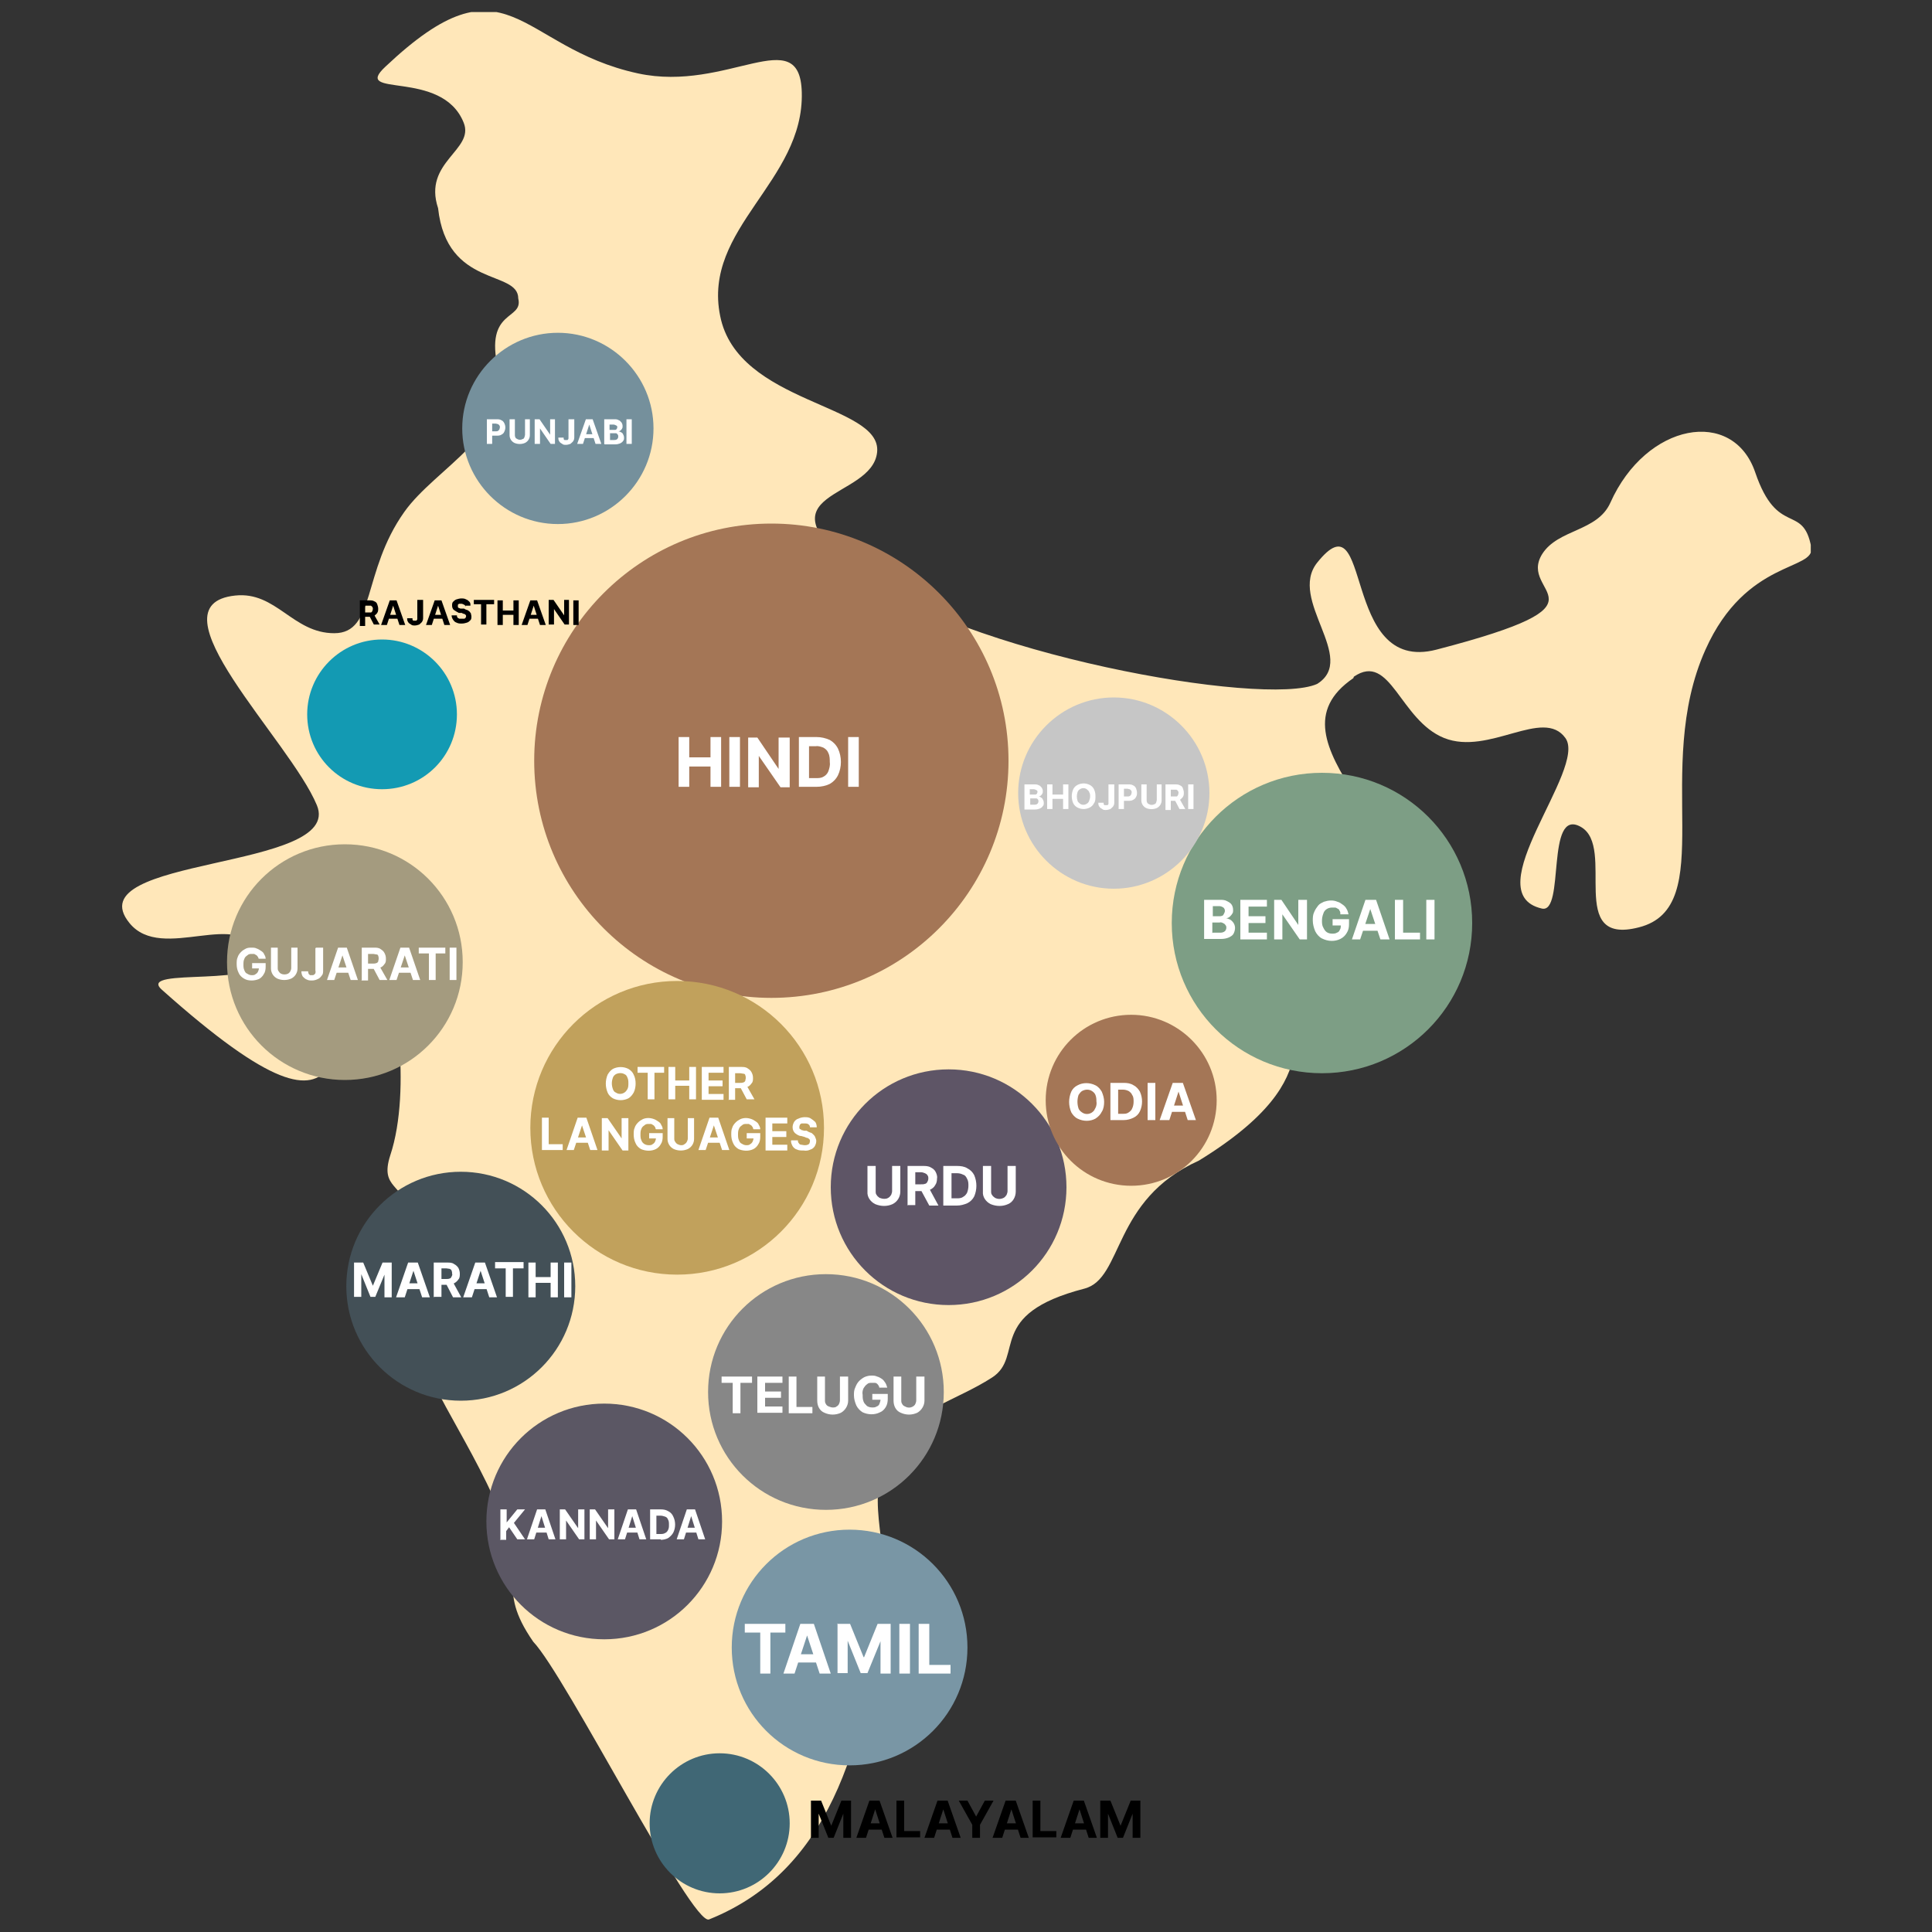 <?xml version="1.0" encoding="UTF-8"?>
<svg xmlns="http://www.w3.org/2000/svg" version="1.1" xmlns:xlink="http://www.w3.org/1999/xlink" viewBox="0 0 400 400">
  <rect x="0" y="0" width="400" height="400" fill="#333333" stroke="none"/>
  <defs>
    <style>
      .cls-1 {
        fill: #fff;
      }

      .cls-2 {
        fill: #7996a5;
      }

      .cls-3 {
        fill: none;
      }

      .cls-4 {
        fill: #c1a15c;
      }

      .cls-5 {
        fill: #406775;
      }

      .cls-6 {
        fill: #75909c;
      }

      .cls-7 {
        fill: #878787;
      }

      .cls-8 {
        fill: #5b5764;
      }

      .cls-9 {
        fill: #7d9e85;
      }

      .cls-10 {
        fill: #a47656;
      }

      .cls-11 {
        fill: #5e5566;
      }

      .cls-12 {
        fill: #c6c6c6;
      }

      .cls-13 {
        fill: #139ab3;
      }

      .cls-14 {
        fill: #435057;
      }

      .cls-15 {
        clip-path: url(#clippath);
      }

      .cls-16 {
        fill: #a49b7f;
      }

      .cls-17 {
        fill: #ffe7b9;
      }
    </style>
    <clipPath id="clippath">
      <rect class="cls-3" x="25.2" y="2.5" width="349.7" height="395"/>
    </clipPath>
  </defs>
  <!-- Generator: Adobe Illustrator 28.7.1, SVG Export Plug-In . SVG Version: 1.2.0 Build 142)  -->
  <g>
    <g id="Calque_1">
      <g class="cls-15">
        <g id="Groupe_451">
          <path id="Tracé_2063" class="cls-17" d="M280.2,140.4c-19.5,13.3,16.1,32.5,12.4,55.8-4.4,27.5-13.9.2-22.2,8.8-6.4,6.6,7.1,17.3-22.2,35.3-18,8.1-15.6,24.4-23.7,26.5-20.5,5.3-12.3,14-19.1,18.4-7.6,4.9-15.6,6.3-20.5,14.1-6.6,10.4-.6,19.9-2.1,31.4-3.5,27.1-9.3,56-36,66.7-3.5,1.4-29.7-50.5-36.4-57.5-8.1-11.7-1-13.2-6.7-26.5-7.9-18.2-15.7-26.2-20.1-43.4-2.1-8.1,2-11.2,1.1-18.4-.9-6.7-6.2-5.3-3.9-12.4,4.6-13.8.7-37.1-1.4-36.4-15,5,0,43.1-45.9,2.1-5.5-4.9,22.6,0,20.1-7.1-3.7-10.2-20,1.7-26.8-6.7-11.3-13.9,44.5-10.8,38.8-24.4-5.6-13.5-35-41.5-16.9-43.4,8.5-.9,11.9,7.8,20.5,7.8s5.7-12.7,14.5-25.1c6.5-9.2,22.5-16.2,19.4-29.7-2.8-12.4,5.3-9.9,4.2-14.5,0-6-14.8-2.1-16.6-18.7-3.2-9.6,7.6-12,5.3-17.7-4.5-11.3-23.4-4.9-16.2-11.6,25.4-24,27.3-4,52.3,1.4,18.5,4,33.5-10.8,33.9,3.9.5,18.5-20.6,28.1-16.9,46.3,3.6,18.3,33.5,18.2,32.5,28.2-1,10-25.5,7.8-4.2,24.7,21.3,16.9,84.4,28.2,95.3,23.3,8.5-5.3-6.1-17.4,0-25.1,11.6-14.5,4.7,23.2,24.7,18,38.1-9.9,16.6-11.3,21.9-19.8,3.3-5.2,11.4-4.6,14.1-10.6,7.4-16.6,25.4-19.8,30-6.3s9.9,6.3,11.6,15.5c.9,4.9-13.5,2.4-21.9,21.2-11.1,24.7,2.9,53.3-13.8,57.5-15.2,3.9-4.6-16.6-12-20.8s-3.2,18.1-8.1,16.9c-13.8-3.2,9.5-28.9,4.9-35.3s-15.8,3.7-25.1,0c-9.2-3.7-11.1-17.9-18.7-12.7"/>
          <path id="Tracé_2064" class="cls-10" d="M159.7,108.4c27.1,0,49.1,22,49.1,49.1,0,27.1-22,49.1-49.1,49.1-27.1,0-49.1-22-49.1-49.1,0-27.1,22-49.1,49.1-49.1h0"/>
          <path id="Tracé_2065" class="cls-2" d="M175.9,316.7c13.5,0,24.4,10.9,24.4,24.4,0,13.5-10.9,24.4-24.4,24.4-13.5,0-24.4-10.9-24.4-24.4h0c0-13.5,10.9-24.4,24.4-24.4"/>
          <path id="Tracé_2066" class="cls-1" d="M140.5,162.9v-10.3h2.2v4.2h4.4v-4.2h2.2v10.3h-2.2v-4.2h-4.4v4.2h-2.2ZM153.2,162.9h-2.2v-10.3h2.2v10.3ZM163.5,152.7v10.3h-1.9l-4.5-6.5h0v6.5h-2.2v-10.3h1.9l4.4,6.5h0v-6.5h2.2ZM169,162.9h-3.6v-10.3h3.7c.9,0,1.8.2,2.7.6.7.4,1.3,1,1.7,1.8.8,1.7.8,3.8,0,5.5-.4.8-1,1.4-1.7,1.8-.8.4-1.8.6-2.7.6M167.5,161.1h1.4c.6,0,1.1,0,1.6-.3.4-.2.8-.6,1-1.1.2-.6.4-1.2.3-1.9,0-.6,0-1.3-.3-1.9-.2-.5-.5-.8-1-1.1-.5-.2-1.1-.4-1.6-.3h-1.4v6.5ZM177.8,162.9h-2.2v-10.3h2.2v10.3Z"/>
          <path id="Tracé_2067" class="cls-9" d="M273.7,160c17.2,0,31.1,13.9,31.1,31.1,0,17.2-13.9,31.1-31.1,31.1-17.2,0-31.1-13.9-31.1-31.1s13.9-31.1,31.1-31.1h0"/>
          <path id="Tracé_2068" class="cls-1" d="M249.3,194.5v-8.2h3.3c.5,0,1,0,1.5.3.4.2.7.4.9.7.2.3.3.7.3,1.1,0,.3,0,.6-.2.8-.1.2-.3.4-.5.6-.2.2-.5.3-.8.3h0c.3,0,.6.2.9.3.3.2.5.4.7.7.2.3.3.7.3,1,0,.4-.1.8-.3,1.2-.2.4-.6.6-1,.8-.5.2-1,.3-1.6.3h-3.5ZM251.1,193.1h1.4c.4,0,.7,0,1.1-.3.2-.2.3-.5.3-.7,0-.2,0-.4-.2-.6-.1-.2-.3-.3-.5-.4-.2-.1-.5-.2-.7-.1h-1.5v2.2ZM251.1,189.7h1.3c.2,0,.4,0,.6-.1.2,0,.3-.2.4-.4.1-.2.2-.4.2-.6,0-.3-.1-.5-.3-.7-.3-.2-.6-.3-.9-.3h-1.3v2ZM256.8,194.5v-8.2h5.5v1.4h-3.8v2h3.5v1.4h-3.5v2h3.8v1.4h-5.5ZM270.6,186.3v8.2h-1.5l-3.6-5.2h0v5.2h-1.7v-8.2h1.5l3.5,5.2h0v-5.2h1.7ZM277.5,189c0-.2-.1-.4-.2-.5,0-.2-.2-.3-.4-.4-.2-.1-.3-.2-.5-.2-.2,0-.4,0-.6,0-.4,0-.8.1-1.1.3-.3.2-.6.5-.7.9-.2.5-.3,1-.3,1.5,0,.5,0,1,.3,1.5.2.4.4.7.7.9.3.2.7.3,1.1.3.3,0,.7,0,1-.2.3-.1.5-.3.6-.6.2-.3.2-.6.2-.9h.4c0,0-2.1,0-2.1,0v-1.3h3.4v1c0,.7-.1,1.3-.5,1.9-.3.5-.7.9-1.3,1.2-.6.3-1.2.4-1.8.4-.7,0-1.4-.2-2-.5-.6-.3-1.1-.9-1.4-1.5-.3-.7-.5-1.5-.5-2.2,0-.6,0-1.2.3-1.8.2-.5.5-.9.8-1.3.3-.4.8-.6,1.2-.8.9-.3,1.9-.4,2.8,0,.4.1.7.3,1.1.6.3.2.6.5.8.9.2.3.3.7.4,1.1h-1.7ZM281.8,194.5h-1.9l2.8-8.2h2.2l2.8,8.2h-1.9l-2.1-6.3h0l-2.1,6.3ZM281.7,191.3h4.4v1.4h-4.4v-1.4ZM288.8,194.5v-8.2h1.7v6.8h3.5v1.4h-5.3ZM297,194.5h-1.7v-8.2h1.7v8.2Z"/>
          <path id="Tracé_2069" class="cls-1" d="M154.2,338v-1.8h8.4v1.8h-3.1v8.5h-2.1v-8.5h-3.1ZM164.5,346.5h-2.3l3.5-10.3h2.8l3.5,10.3h-2.3l-2.6-7.9h0l-2.6,7.9ZM164.4,342.5h5.5v1.7h-5.5v-1.7ZM173.3,336.2h2.7l2.8,6.9h.1l2.8-6.9h2.7v10.3h-2.1v-6.7h0l-2.7,6.6h-1.4l-2.7-6.7h0v6.7h-2.1v-10.3ZM188.4,346.5h-2.2v-10.3h2.2v10.3ZM190.2,346.5v-10.3h2.2v8.5h4.4v1.8h-6.6Z"/>
          <path id="Tracé_2070" class="cls-7" d="M171,263.8c13.5,0,24.4,10.9,24.4,24.4,0,13.5-10.9,24.4-24.4,24.4-13.5,0-24.4-10.9-24.4-24.4h0c0-13.5,10.9-24.4,24.4-24.4"/>
          <path id="Tracé_2071" class="cls-1" d="M149.4,286.3v-1.3h6.3v1.3h-2.4v6.3h-1.6v-6.3h-2.4ZM156.8,292.7v-7.7h5.2v1.3h-3.6v1.8h3.3v1.3h-3.3v1.8h3.6v1.3h-5.2ZM163.3,292.7v-7.7h1.6v6.3h3.3v1.3h-4.9ZM174,285h1.6v5c0,1-.6,2-1.5,2.5-1.1.5-2.3.5-3.4,0-1-.4-1.5-1.4-1.5-2.5v-5h1.6v4.9c0,.3,0,.5.2.8.1.2.3.4.6.5.3.1.5.2.8.2.3,0,.6,0,.8-.2.2-.1.4-.3.5-.5.1-.2.2-.5.2-.8v-4.9ZM182.1,287.4c0-.2-.1-.3-.2-.5,0-.1-.2-.3-.3-.4-.1-.1-.3-.2-.5-.2-.2,0-.4,0-.6,0-.4,0-.7,0-1,.3-.3.2-.5.5-.7.8-.2.4-.3.9-.2,1.4,0,.5,0,.9.2,1.4.1.3.4.6.7.9.3.2.7.3,1.1.3.3,0,.6,0,.9-.2.3-.1.5-.3.6-.6.1-.3.2-.6.2-.8h.3s-2,0-2,0v-1.2h3.2v1c0,.6-.1,1.2-.4,1.7-.3.5-.7.9-1.2,1.1-1.2.6-2.5.5-3.6,0-.5-.3-1-.8-1.3-1.4-.3-.7-.5-1.4-.5-2.1,0-.6,0-1.1.3-1.7.2-.5.4-.9.8-1.3.3-.3.7-.6,1.1-.8.5-.2.9-.3,1.4-.3.4,0,.8,0,1.2.2.4.1.7.3,1,.5.3.2.5.5.7.8.2.3.3.7.4,1h-1.7ZM189.8,285h1.6v5c0,1-.6,2-1.5,2.5-1.1.5-2.3.5-3.4,0-1-.4-1.5-1.4-1.5-2.5v-5h1.6v4.9c0,.3,0,.5.2.8.1.2.3.4.6.5.5.3,1.1.3,1.6,0,.2-.1.4-.3.5-.5.1-.2.2-.5.2-.8v-4.9Z"/>
          <path id="Tracé_2072" class="cls-11" d="M196.4,221.4c13.5,0,24.4,10.9,24.4,24.4s-10.9,24.4-24.4,24.4-24.4-10.9-24.4-24.4c0-13.5,10.9-24.4,24.4-24.4"/>
          <path id="Tracé_2073" class="cls-1" d="M184.7,241.4h1.7v5.3c0,1.1-.6,2.1-1.6,2.6-1.1.5-2.4.5-3.6,0-1-.5-1.7-1.5-1.6-2.6v-5.3h1.7v5.2c0,.3,0,.6.2.8.1.2.3.4.6.6.3.1.6.2.9.2.3,0,.6,0,.9-.2.2-.1.4-.3.6-.6.1-.3.2-.5.2-.8v-5.2ZM187.9,249.6v-8.2h3.2c.5,0,1.1,0,1.6.3.4.2.8.5,1,.9.2.4.4.9.3,1.4,0,.5-.1,1-.4,1.4-.2.4-.6.7-1,.9-.5.2-1.1.3-1.6.3h-2.2v-1.4h1.9c.3,0,.6,0,.8-.1.2,0,.4-.2.5-.4.1-.2.2-.4.2-.7,0-.2,0-.5-.2-.7-.1-.2-.3-.3-.5-.4-.3-.1-.5-.2-.8-.2h-1.2v6.8h-1.7ZM192.3,245.9l2,3.7h-1.9l-2-3.7h1.9ZM198.2,249.6h-2.9v-8.2h2.9c.7,0,1.5.1,2.1.5.6.3,1.1.8,1.4,1.4.6,1.4.6,3,0,4.4-.3.6-.8,1.1-1.4,1.4-.7.3-1.4.5-2.2.5M197,248.1h1.1c.4,0,.9,0,1.3-.3.4-.2.6-.5.8-.8.2-.5.3-1,.3-1.5,0-.5,0-1-.3-1.5-.2-.4-.4-.7-.8-.8-.4-.2-.8-.3-1.3-.3h-1.1v5.2ZM208.6,241.4h1.7v5.3c0,1.1-.6,2.2-1.6,2.6-1.1.5-2.4.5-3.6,0-1-.5-1.7-1.5-1.6-2.6v-5.3h1.7v5.2c0,.3,0,.6.2.8.1.2.3.4.6.6.6.3,1.2.3,1.8,0,.2-.1.4-.3.6-.6.1-.3.2-.5.2-.8v-5.2Z"/>
          <path id="Tracé_2074" class="cls-10" d="M234.2,210.1c9.7,0,17.7,7.9,17.7,17.7s-7.9,17.7-17.7,17.7-17.7-7.9-17.7-17.7,7.9-17.7,17.7-17.7h0"/>
          <path id="Tracé_2075" class="cls-1" d="M228.6,228.1c0,.7-.1,1.5-.5,2.1-.3.6-.7,1-1.3,1.4-1.1.6-2.5.6-3.7,0-.6-.3-1-.8-1.3-1.3-.6-1.4-.6-2.9,0-4.3.3-.6.7-1,1.3-1.3,1.1-.6,2.5-.6,3.7,0,.6.3,1,.8,1.3,1.3.3.7.5,1.4.5,2.1M227,228.1c0-.5,0-.9-.2-1.4-.1-.3-.4-.6-.7-.8-.6-.4-1.4-.4-2.1,0-.3.2-.5.5-.7.8-.3.9-.3,1.9,0,2.8.1.3.4.6.7.8.8.6,2,.4,2.6-.5,0-.1.1-.2.2-.4.2-.4.3-.9.2-1.4M232.6,231.9h-2.7v-7.7h2.8c.7,0,1.4.1,2,.5.6.3,1,.8,1.3,1.3.6,1.3.6,2.8,0,4.1-.3.6-.7,1-1.3,1.3-.6.3-1.3.5-2,.5M231.5,230.6h1c.4,0,.8,0,1.2-.3.3-.2.6-.5.7-.8.2-.4.3-.9.3-1.4,0-.5,0-1-.3-1.4-.1-.3-.4-.6-.7-.8-.4-.2-.8-.3-1.2-.3h-1v4.9ZM239.2,231.9h-1.6v-7.7h1.6v7.7ZM241.8,231.9h-1.7l2.7-7.7h2.1l2.7,7.7h-1.7l-1.9-5.9h0l-1.9,5.9ZM241.7,228.9h4.1v1.3h-4.1v-1.3Z"/>
          <path id="Tracé_2076" class="cls-4" d="M140.2,203.1c16.8,0,30.4,13.6,30.4,30.4,0,16.8-13.6,30.4-30.4,30.4s-30.4-13.6-30.4-30.4h0c0-16.8,13.6-30.4,30.4-30.4"/>
          <path id="Tracé_2077" class="cls-1" d="M131.6,224.3c0,.6-.1,1.3-.4,1.9-.3.5-.6.9-1.1,1.2-1,.5-2.2.5-3.2,0-.5-.3-.9-.7-1.1-1.2-.5-1.2-.5-2.5,0-3.7.3-.5.6-.9,1.1-1.2,1-.5,2.2-.5,3.2,0,.5.3.9.7,1.1,1.2.3.6.4,1.2.4,1.9M130.1,224.3c0-.4,0-.8-.2-1.2-.1-.3-.3-.6-.6-.7-.5-.3-1.2-.3-1.8,0-.3.2-.5.4-.6.7-.3.8-.3,1.6,0,2.4.1.3.3.6.6.7.7.5,1.7.3,2.2-.4,0,0,.1-.2.2-.3.2-.4.2-.8.2-1.2M132,222.1v-1.2h5.5v1.2h-2v5.5h-1.4v-5.5h-2ZM138.4,227.6v-6.7h1.4v2.8h2.9v-2.8h1.4v6.7h-1.4v-2.8h-2.9v2.8h-1.4ZM145.3,227.6v-6.7h4.5v1.2h-3.1v1.6h2.9v1.2h-2.9v1.6h3.1v1.2h-4.5ZM150.9,227.6v-6.7h2.6c.4,0,.9,0,1.3.3.3.2.6.4.8.8.2.4.3.7.3,1.2,0,.4,0,.8-.3,1.1-.2.3-.5.6-.8.7-.4.2-.9.3-1.3.3h-1.8v-1.1h1.5c.2,0,.5,0,.7-.1.2,0,.3-.2.4-.3,0-.2.1-.4.1-.6,0-.2,0-.4-.1-.6,0-.2-.2-.3-.4-.3-.2,0-.4-.1-.7-.1h-1v5.5h-1.4ZM154.5,224.6l1.7,3h-1.6l-1.6-3h1.5ZM112.2,238.1v-6.7h1.4v5.5h2.9v1.2h-4.3ZM118.8,238.1h-1.5l2.3-6.7h1.8l2.3,6.7h-1.5l-1.7-5.1h0l-1.7,5.1ZM118.7,235.5h3.6v1.1h-3.6v-1.1ZM130.1,231.5v6.7h-1.2l-2.9-4.2h0v4.2h-1.4v-6.7h1.2l2.9,4.2h0v-4.2h1.4ZM135.7,233.6c0-.2-.1-.3-.2-.4,0-.1-.2-.2-.3-.3-.1,0-.3-.2-.4-.2-.2,0-.3,0-.5,0-.3,0-.6,0-.9.3-.3.2-.5.4-.6.7-.2.4-.2.8-.2,1.2,0,.4,0,.8.2,1.2.2.6.8,1,1.5,1,.3,0,.6,0,.8-.2.2-.1.4-.3.5-.5.1-.2.2-.5.2-.7h.3s-1.7,0-1.7,0v-1.1h2.8v.8c0,.5-.1,1.1-.4,1.5-.2.4-.6.8-1,1-1,.5-2.2.4-3.1,0-.5-.3-.9-.7-1.1-1.2-.3-.6-.4-1.2-.4-1.8,0-.5,0-1,.2-1.4.1-.4.4-.8.7-1.1.3-.3.6-.5,1-.7.7-.3,1.5-.3,2.3,0,.3.1.6.3.9.5.3.2.5.4.6.7.2.3.3.6.3.9h-1.4ZM142.3,231.5h1.4v4.3c0,.9-.5,1.7-1.3,2.1-.9.4-2,.4-2.9,0-.8-.4-1.3-1.2-1.3-2.1v-4.3h1.4v4.2c0,.2,0,.5.2.7.1.2.3.4.5.5.2.1.5.2.7.2.2,0,.5,0,.7-.2.2-.1.4-.3.5-.5.1-.2.2-.4.2-.7v-4.2ZM146.1,238.1h-1.5l2.3-6.7h1.8l2.3,6.7h-1.5l-1.7-5.1h0l-1.7,5.1ZM146,235.5h3.6v1.1h-3.6v-1.1ZM155.9,233.6c0-.2-.1-.3-.2-.4,0-.1-.2-.2-.3-.3-.1,0-.3-.2-.4-.2-.2,0-.3,0-.5,0-.3,0-.6,0-.9.3-.3.2-.5.4-.6.7-.2.4-.2.8-.2,1.2,0,.4,0,.8.2,1.2.1.3.3.6.6.7.3.2.6.3.9.3.3,0,.6,0,.8-.2.2-.1.4-.3.5-.5.1-.2.2-.5.2-.7h.3s-1.7,0-1.7,0v-1.1h2.8v.8c0,.5-.1,1.1-.4,1.5-.2.4-.6.8-1,1-1,.5-2.2.4-3.1,0-.5-.3-.9-.7-1.1-1.2-.3-.6-.4-1.2-.4-1.8,0-.5,0-1,.2-1.4.1-.4.4-.8.7-1.1.3-.3.6-.5,1-.7.7-.3,1.5-.3,2.3,0,.3.1.6.3.9.5.3.2.5.4.6.7.2.3.3.6.3.9h-1.4ZM158.5,238.1v-6.7h4.5v1.2h-3.1v1.6h2.9v1.2h-2.9v1.6h3.1v1.2h-4.5ZM167.7,233.4c0-.2-.1-.5-.3-.6-.2-.2-.5-.2-.8-.2-.2,0-.4,0-.6,0-.1,0-.3.1-.4.3,0,.1-.1.2-.1.4,0,.1,0,.2,0,.3,0,0,.1.2.2.2.1,0,.2.1.3.2.1,0,.3,0,.4.1h.6c.3.2.5.3.8.4.2,0,.4.2.6.4.2.2.3.3.4.6.1.2.2.5.2.7,0,.4-.1.7-.3,1.1-.2.3-.5.6-.9.7-.4.2-.9.3-1.4.2-.5,0-1,0-1.4-.2-.4-.1-.7-.4-.9-.7-.2-.4-.4-.8-.3-1.2h1.4c0,.2,0,.4.2.6.1.2.3.3.5.3.2,0,.4.1.7.1.2,0,.4,0,.6-.1.2,0,.3-.2.4-.3,0-.1.1-.3.1-.4,0-.1,0-.3-.1-.4-.1-.1-.2-.2-.4-.3-.2,0-.4-.1-.6-.2l-.7-.2c-.5,0-.9-.3-1.3-.6-.3-.3-.5-.7-.5-1.2,0-.4.1-.7.3-1.1.2-.3.5-.6.9-.7.4-.2.9-.3,1.3-.3.4,0,.9,0,1.3.3.3.2.6.4.9.7.2.3.3.7.3,1.1h-1.4Z"/>
          <path id="Tracé_2078" class="cls-14" d="M95.4,242.6c13.1,0,23.7,10.6,23.7,23.7,0,13.1-10.6,23.7-23.7,23.7s-23.7-10.6-23.7-23.7c0-13.1,10.6-23.7,23.7-23.7h0"/>
          <path id="Tracé_2079" class="cls-1" d="M73.3,261.4h1.9l2,4.8h0l2-4.8h1.9v7.2h-1.5v-4.7h0l-1.9,4.6h-1l-1.9-4.7h0v4.7h-1.5v-7.2ZM83.6,268.6h-1.6l2.5-7.2h2l2.5,7.2h-1.6l-1.8-5.5h0l-1.8,5.5ZM83.5,265.7h3.8v1.2h-3.8v-1.2ZM89.8,268.6v-7.2h2.8c.5,0,1,0,1.4.3.4.2.7.5.9.8.2.4.3.8.3,1.2,0,.4,0,.9-.3,1.2-.2.3-.5.6-.9.8-.4.2-.9.3-1.4.3h-1.9v-1.2h1.7c.2,0,.5,0,.7-.1.2,0,.3-.2.4-.4.1-.2.2-.4.1-.6,0-.2,0-.4-.1-.6,0-.2-.2-.3-.4-.4-.2,0-.5-.1-.7-.1h-1v5.9h-1.5ZM93.7,265.3l1.8,3.3h-1.7l-1.7-3.3h1.6ZM97.5,268.6h-1.6l2.5-7.2h2l2.5,7.2h-1.6l-1.8-5.5h0l-1.8,5.5ZM97.4,265.7h3.8v1.2h-3.8v-1.2ZM102.5,262.6v-1.3h5.9v1.3h-2.2v5.9h-1.5v-5.9h-2.2ZM109.4,268.6v-7.2h1.5v3h3.1v-3h1.5v7.2h-1.5v-3h-3.1v3h-1.5ZM118.3,268.6h-1.5v-7.2h1.5v7.2Z"/>
          <path id="Tracé_2080" class="cls-8" d="M125.1,290.6c13.5,0,24.4,10.9,24.4,24.4s-10.9,24.4-24.4,24.4-24.4-10.9-24.4-24.4c0-13.5,10.9-24.4,24.4-24.4h0"/>
          <path id="Tracé_2081" class="cls-1" d="M103.6,318.7v-6.2h1.3v2.7h0l2.2-2.7h1.6l-2.3,2.8,2.3,3.4h-1.6l-1.7-2.5-.6.8v1.8h-1.3ZM110.5,318.7h-1.4l2.1-6.2h1.7l2.1,6.2h-1.4l-1.5-4.8h0l-1.5,4.8ZM110.5,316.3h3.3v1h-3.3v-1ZM121,312.5v6.2h-1.1l-2.7-3.9h0v3.9h-1.3v-6.2h1.1l2.7,3.9h0v-3.9h1.3ZM127.2,312.5v6.2h-1.1l-2.7-3.9h0v3.9h-1.3v-6.2h1.1l2.7,3.9h0v-3.9h1.3ZM129.3,318.7h-1.4l2.1-6.2h1.7l2.1,6.2h-1.4l-1.5-4.8h0l-1.5,4.8ZM129.3,316.3h3.3v1h-3.3v-1ZM136.8,318.7h-2.2v-6.2h2.2c.6,0,1.1.1,1.6.4.4.2.8.6,1,1.1.5,1,.5,2.3,0,3.3-.2.4-.6.8-1,1.1-.5.3-1.1.4-1.6.4M135.9,317.6h.8c.3,0,.7,0,1-.2.3-.1.5-.4.6-.6.2-.4.2-.7.2-1.1,0-.4,0-.8-.2-1.1-.1-.3-.3-.5-.6-.6-.3-.1-.6-.2-1-.2h-.8v3.9ZM141.5,318.7h-1.4l2.1-6.2h1.7l2.1,6.2h-1.4l-1.5-4.8h0l-1.5,4.8ZM141.4,316.3h3.3v1h-3.3v-1Z"/>
          <path id="Tracé_2082" class="cls-5" d="M163.5,377.5c0,8-6.5,14.5-14.5,14.5s-14.5-6.5-14.5-14.5,6.5-14.5,14.5-14.5h0c8,0,14.5,6.5,14.5,14.5"/>
          <path id="Tracé_2083" d="M168,372.8h2l2.1,5.2h0l2.1-5.2h2v7.7h-1.6v-5h0l-2,5h-1.1l-2-5h0v5h-1.6v-7.7ZM179,380.5h-1.7l2.7-7.7h2.1l2.7,7.7h-1.7l-1.9-5.9h0l-1.9,5.9ZM178.9,377.5h4.1v1.3h-4.1v-1.3ZM185.6,380.5v-7.7h1.6v6.3h3.3v1.3h-4.9ZM193.1,380.5h-1.7l2.7-7.7h2.1l2.7,7.7h-1.7l-1.9-5.9h0l-1.9,5.9ZM193,377.5h4.1v1.3h-4.1v-1.3ZM198.5,372.8h1.8l1.8,3.3h0l1.8-3.3h1.8l-2.8,5v2.7h-1.6v-2.7l-2.8-5ZM207.2,380.5h-1.7l2.7-7.7h2.1l2.7,7.7h-1.7l-1.9-5.9h0l-1.9,5.9ZM207.1,377.5h4.1v1.3h-4.1v-1.3ZM213.8,380.5v-7.7h1.6v6.3h3.3v1.3h-4.9ZM221.3,380.5h-1.7l2.7-7.7h2.1l2.7,7.7h-1.7l-1.9-5.9h0l-1.9,5.9ZM221.2,377.5h4.1v1.3h-4.1v-1.3ZM227.9,372.8h2l2.1,5.2h0l2.1-5.2h2v7.7h-1.6v-5h0l-2,5h-1.1l-2-5h0v5h-1.6v-7.7Z"/>
          <path id="Tracé_2084" class="cls-16" d="M71.4,174.8c13.5,0,24.4,10.9,24.4,24.4s-10.9,24.4-24.4,24.4-24.4-10.9-24.4-24.4h0c0-13.5,10.9-24.4,24.4-24.4"/>
          <path id="Tracé_2085" class="cls-1" d="M53.5,198.4c0-.2-.1-.3-.2-.4,0-.1-.2-.2-.3-.3-.1,0-.3-.2-.4-.2-.2,0-.3,0-.5,0-.3,0-.6,0-.9.3-.3.2-.5.4-.6.7-.2.4-.2.8-.2,1.2,0,.4,0,.8.2,1.2.1.3.3.6.6.7.3.2.6.3.9.3.3,0,.6,0,.8-.2.2-.1.4-.3.5-.5.1-.2.2-.5.2-.7h.3s-1.7,0-1.7,0v-1.1h2.8v.8c0,.5-.1,1.1-.4,1.5-.2.4-.6.8-1,1-.5.2-1,.3-1.5.3-.6,0-1.1-.1-1.6-.4-.5-.3-.9-.7-1.1-1.2-.3-.6-.4-1.2-.4-1.8,0-.5,0-1,.2-1.4.1-.4.4-.8.7-1.1.3-.3.6-.5,1-.7.4-.2.8-.2,1.2-.2.4,0,.7,0,1.1.2.3.1.6.3.9.5.3.2.5.4.6.7.2.3.3.6.3.9h-1.4ZM60.2,196.2h1.4v4.3c0,.9-.5,1.7-1.3,2.1-.9.4-2,.4-2.9,0-.8-.4-1.3-1.2-1.3-2.1v-4.3h1.4v4.2c0,.2,0,.5.2.7.1.2.3.4.5.5.4.2,1,.2,1.4,0,.2-.1.4-.3.5-.5.1-.2.2-.4.2-.7v-4.2ZM65.5,196.2h1.4v4.7c0,.4,0,.8-.3,1.1-.2.3-.5.6-.8.7-.4.2-.8.3-1.2.3-.4,0-.7,0-1.1-.2-.3-.1-.6-.4-.8-.6-.2-.3-.3-.7-.3-1.1h1.4c0,.2,0,.3.1.5,0,.1.2.2.3.3.1,0,.3,0,.4,0,.2,0,.3,0,.4-.1.1,0,.2-.2.3-.3,0-.2.1-.4,0-.5v-4.7ZM69.2,202.9h-1.5l2.3-6.7h1.8l2.3,6.7h-1.5l-1.7-5.1h0l-1.7,5.1ZM69.1,200.3h3.6v1.1h-3.6v-1.1ZM74.9,202.9v-6.7h2.6c.4,0,.9,0,1.3.3.3.2.6.4.8.8.2.4.3.7.3,1.2,0,.4,0,.8-.3,1.1-.2.3-.5.6-.8.7-.4.2-.9.3-1.3.3h-1.8v-1.1h1.5c.2,0,.5,0,.7-.1.2,0,.3-.2.4-.3,0-.2.1-.4.1-.6,0-.2,0-.4-.1-.6,0-.2-.2-.3-.4-.3-.2,0-.4-.1-.7-.1h-1v5.5h-1.4ZM78.5,199.9l1.7,3h-1.6l-1.6-3h1.5ZM82.1,202.9h-1.5l2.3-6.7h1.8l2.3,6.7h-1.5l-1.7-5.1h0l-1.7,5.1ZM82,200.3h3.6v1.1h-3.6v-1.1ZM86.7,197.4v-1.2h5.5v1.2h-2v5.5h-1.4v-5.5h-2.1ZM94.5,202.9h-1.4v-6.7h1.4v6.7Z"/>
          <path id="Tracé_2086" class="cls-13" d="M79.1,132.4c8.5,0,15.5,6.9,15.5,15.5s-6.9,15.5-15.5,15.5-15.5-6.9-15.5-15.5h0c0-8.5,6.9-15.5,15.5-15.5"/>
          <path id="Tracé_2087" d="M74.5,129.4v-5.1h2c.3,0,.7,0,1,.2.3.1.5.3.6.6.1.3.2.6.2.9,0,.3,0,.6-.2.9-.1.2-.4.4-.6.6-.3.1-.7.2-1,.2h-1.4v-.9h1.2c.2,0,.4,0,.5,0,.1,0,.2-.1.3-.3,0-.1.1-.3.1-.4,0-.1,0-.3-.1-.4,0-.1-.2-.2-.3-.3-.2,0-.3,0-.5,0h-.7v4.2h-1.1ZM77.3,127l1.3,2.3h-1.2l-1.2-2.3h1.2ZM80.1,129.4h-1.2l1.8-5.1h1.4l1.8,5.1h-1.2l-1.3-4h0l-1.3,4ZM80,127.3h2.8v.8h-2.8v-.8ZM86.5,124.2h1.1v3.6c0,.3,0,.6-.2.9-.1.2-.4.4-.6.6-.3.1-.6.2-.9.2-.3,0-.6,0-.8-.2-.2-.1-.5-.3-.6-.5-.2-.3-.2-.5-.2-.8h1.1c0,.1,0,.2,0,.3,0,0,.1.2.2.2.1,0,.2,0,.3,0,.1,0,.2,0,.3,0,0,0,.2-.2.2-.3,0-.1,0-.3,0-.4v-3.6ZM89.4,129.4h-1.2l1.8-5.1h1.4l1.8,5.1h-1.2l-1.3-4h0l-1.3,4ZM89.3,127.3h2.8v.8h-2.8v-.8ZM96.4,125.7c0-.2-.1-.4-.3-.5-.2-.1-.4-.2-.6-.2-.2,0-.3,0-.4,0-.1,0-.2.1-.3.2,0,0,0,.2,0,.3,0,0,0,.2,0,.2,0,0,.1.1.2.2,0,0,.2,0,.3.1.1,0,.2,0,.3,0h.5c.2.2.4.2.6.3.2,0,.3.2.5.3.1.1.2.3.3.4,0,.2.1.4.1.6,0,.3,0,.6-.2.8-.2.2-.4.4-.7.5-.3.1-.7.2-1.1.2-.4,0-.7,0-1.1-.2-.3-.1-.5-.3-.7-.6-.2-.3-.3-.6-.3-.9h1.1c0,.2,0,.3.1.4,0,.1.2.2.4.3.2,0,.3,0,.5,0,.2,0,.3,0,.5,0,.1,0,.2-.1.3-.2,0,0,.1-.2.1-.3,0-.1,0-.2-.1-.3,0,0-.2-.2-.3-.2-.2,0-.3-.1-.5-.2h-.6c-.4-.2-.7-.4-1-.6-.3-.2-.4-.6-.4-.9,0-.3,0-.6.2-.8.2-.2.4-.4.7-.5.3-.1.7-.2,1-.2.3,0,.7,0,1,.2.3.1.5.3.7.5.2.2.2.5.2.8h-1ZM98.1,125.1v-.9h4.2v.9h-1.6v4.2h-1.1v-4.2h-1.6ZM103,129.4v-5.1h1.1v2.1h2.2v-2.1h1.1v5.1h-1.1v-2.1h-2.2v2.1h-1.1ZM109.2,129.4h-1.2l1.8-5.1h1.4l1.8,5.1h-1.2l-1.3-4h0l-1.3,4ZM109.1,127.3h2.8v.8h-2.8v-.8ZM117.8,124.2v5.1h-.9l-2.2-3.2h0v3.2h-1.1v-5.1h1l2.2,3.2h0v-3.2h1.1ZM119.8,129.4h-1.1v-5.1h1.1v5.1Z"/>
          <path id="Tracé_2088" class="cls-6" d="M115.5,68.9c10.9,0,19.8,8.9,19.8,19.8s-8.9,19.8-19.8,19.8-19.8-8.9-19.8-19.8,8.9-19.8,19.8-19.8h0"/>
          <path id="Tracé_2089" class="cls-1" d="M100.8,91.9v-5.1h2c.3,0,.7,0,1,.2.3.1.5.4.6.6.3.6.3,1.2,0,1.8-.1.3-.4.5-.6.6-.3.2-.7.2-1,.2h-1.3v-.9h1.1c.2,0,.4,0,.5-.1.1,0,.2-.2.3-.3,0-.1.1-.3.1-.4,0-.2,0-.3-.1-.4,0-.1-.2-.2-.3-.3-.2,0-.3-.1-.5-.1h-.7v4.2h-1.1ZM108.6,86.8h1.1v3.3c0,.7-.4,1.3-1,1.6-.7.3-1.5.3-2.2,0-.6-.3-1-.9-1-1.6v-3.3h1.1v3.2c0,.2,0,.4.1.5,0,.2.2.3.4.4.3.2.8.2,1.1,0,.2,0,.3-.2.4-.4,0-.2.1-.3.1-.5v-3.2ZM114.9,86.8v5.1h-.9l-2.2-3.2h0v3.2h-1.1v-5.1h1l2.2,3.2h0v-3.2h1.1ZM117.8,86.8h1.1v3.6c0,.3,0,.6-.2.9-.1.2-.4.4-.6.6-.3.1-.6.2-.9.2-.3,0-.6,0-.8-.2-.2-.1-.5-.3-.6-.5-.2-.3-.2-.5-.2-.8h1.1c0,.1,0,.2,0,.3,0,0,.1.2.2.2.1,0,.2,0,.3,0,.1,0,.2,0,.3,0,0,0,.2-.2.2-.3,0-.1,0-.3,0-.4v-3.6ZM120.7,91.9h-1.2l1.8-5.1h1.4l1.8,5.1h-1.2l-1.3-4h0l-1.3,4ZM120.6,89.9h2.8v.8h-2.8v-.8ZM125.1,91.9v-5.1h2.1c.3,0,.6,0,.9.2.2,0,.4.3.6.5.1.2.2.4.2.7,0,.2,0,.4-.1.5,0,.1-.2.3-.3.4-.1.1-.3.2-.5.2h0c.2,0,.4.1.6.2.2.1.3.2.4.4.1.2.2.4.2.7,0,.3,0,.5-.2.7-.1.2-.4.4-.6.5-.3.1-.6.2-1,.2h-2.2ZM126.2,91.1h.9c.2,0,.5,0,.7-.2.1-.1.2-.3.2-.5,0-.1,0-.3-.1-.4,0-.1-.2-.2-.3-.3-.1,0-.3,0-.4,0h-.9v1.4ZM126.2,89h.8c.1,0,.3,0,.4,0,.1,0,.2-.1.3-.2,0-.1.1-.2.1-.3,0-.2,0-.3-.2-.4-.2-.1-.4-.2-.6-.2h-.8v1.3ZM130.8,91.9h-1.1v-5.1h1.1v5.1Z"/>
          <path id="Tracé_2090" class="cls-12" d="M230.6,144.4c10.9,0,19.8,8.9,19.8,19.8s-8.9,19.8-19.8,19.8-19.8-8.9-19.8-19.8,8.9-19.8,19.8-19.8h0"/>
          <path id="Tracé_2091" class="cls-1" d="M212.1,167.5v-5.1h2.1c.3,0,.6,0,.9.2.2,0,.4.3.6.5.1.2.2.4.2.7,0,.2,0,.4-.1.5,0,.1-.2.3-.3.4-.1.1-.3.2-.5.2h0c.2,0,.4.1.5.2.2.1.3.2.4.4.1.2.2.4.2.7,0,.3,0,.5-.2.7-.1.2-.4.4-.6.5-.3.1-.6.2-1,.2h-2.2ZM213.2,166.6h.9c.2,0,.5,0,.7-.2.1-.1.2-.3.2-.5,0-.3-.1-.5-.4-.6-.1,0-.3,0-.4,0h-.9v1.4ZM213.2,164.5h.8c.1,0,.3,0,.4,0,.1,0,.2-.1.3-.2,0-.1.1-.2.1-.3,0-.2,0-.3-.2-.4-.2-.1-.4-.2-.6-.2h-.8v1.3ZM216.8,167.5v-5.1h1.1v2.1h2.2v-2.1h1.1v5.1h-1.1v-2.1h-2.2v2.1h-1.1ZM226.8,164.9c0,.5,0,1-.3,1.4-.2.4-.5.7-.9.9-.8.4-1.7.4-2.5,0-.4-.2-.7-.5-.9-.9-.4-.9-.4-2,0-2.9.2-.4.5-.7.9-.9.8-.4,1.7-.4,2.5,0,.4.2.7.5.9.9.2.4.3.9.3,1.4M225.7,164.9c0-.3,0-.6-.2-.9,0-.2-.3-.4-.5-.6-.4-.3-1-.3-1.4,0-.2.1-.4.3-.5.6-.2.6-.2,1.2,0,1.8,0,.2.3.4.5.6.4.3,1,.3,1.4,0,.2-.1.4-.3.5-.6.1-.3.2-.6.2-.9M229.6,162.4h1.1v3.6c0,.3,0,.6-.2.9-.1.2-.4.4-.6.6-.3.1-.6.2-.9.2-.3,0-.6,0-.8-.2-.2-.1-.5-.3-.6-.5-.2-.3-.2-.5-.2-.8h1.1c0,.1,0,.2,0,.3,0,0,.1.2.2.2.1,0,.2,0,.3,0,.1,0,.2,0,.3,0,0,0,.2-.1.2-.3,0-.1,0-.3,0-.4v-3.6ZM231.6,167.5v-5.1h2c.3,0,.7,0,1,.2.3.1.5.4.6.6.1.3.2.6.2.9,0,.3,0,.6-.2.9-.1.3-.4.5-.6.6-.3.2-.7.2-1,.2h-1.3v-.9h1.1c.2,0,.4,0,.5-.1.1,0,.2-.2.3-.3,0-.1.1-.3.1-.4,0-.2,0-.3-.1-.4,0-.1-.2-.2-.3-.3-.2,0-.3-.1-.5-.1h-.7v4.2h-1.1ZM239.4,162.4h1.1v3.3c0,.7-.4,1.3-1,1.6-.7.3-1.5.3-2.2,0-.6-.3-1-.9-1-1.6v-3.3h1.1v3.2c0,.2,0,.4.1.5,0,.2.2.3.4.4.3.2.8.2,1.1,0,.2,0,.3-.2.4-.4,0-.2.1-.3.1-.5v-3.2ZM241.3,167.5v-5.1h2c.3,0,.7,0,1,.2.3.1.5.3.6.6.1.3.2.6.2.9,0,.3,0,.6-.2.9-.1.2-.4.4-.6.6-.3.1-.7.2-1,.2h-1.4v-.9h1.2c.2,0,.4,0,.5,0,.1,0,.2-.1.3-.3,0-.1.1-.3.1-.4,0-.1,0-.3-.1-.4,0-.1-.2-.2-.3-.3-.2,0-.3,0-.5,0h-.7v4.2h-1.1ZM244.1,165.2l1.3,2.3h-1.2l-1.2-2.3h1.2ZM247.1,167.5h-1.1v-5.1h1.1v5.1Z"/>
        </g>
      </g>
    </g>
  </g>
</svg>